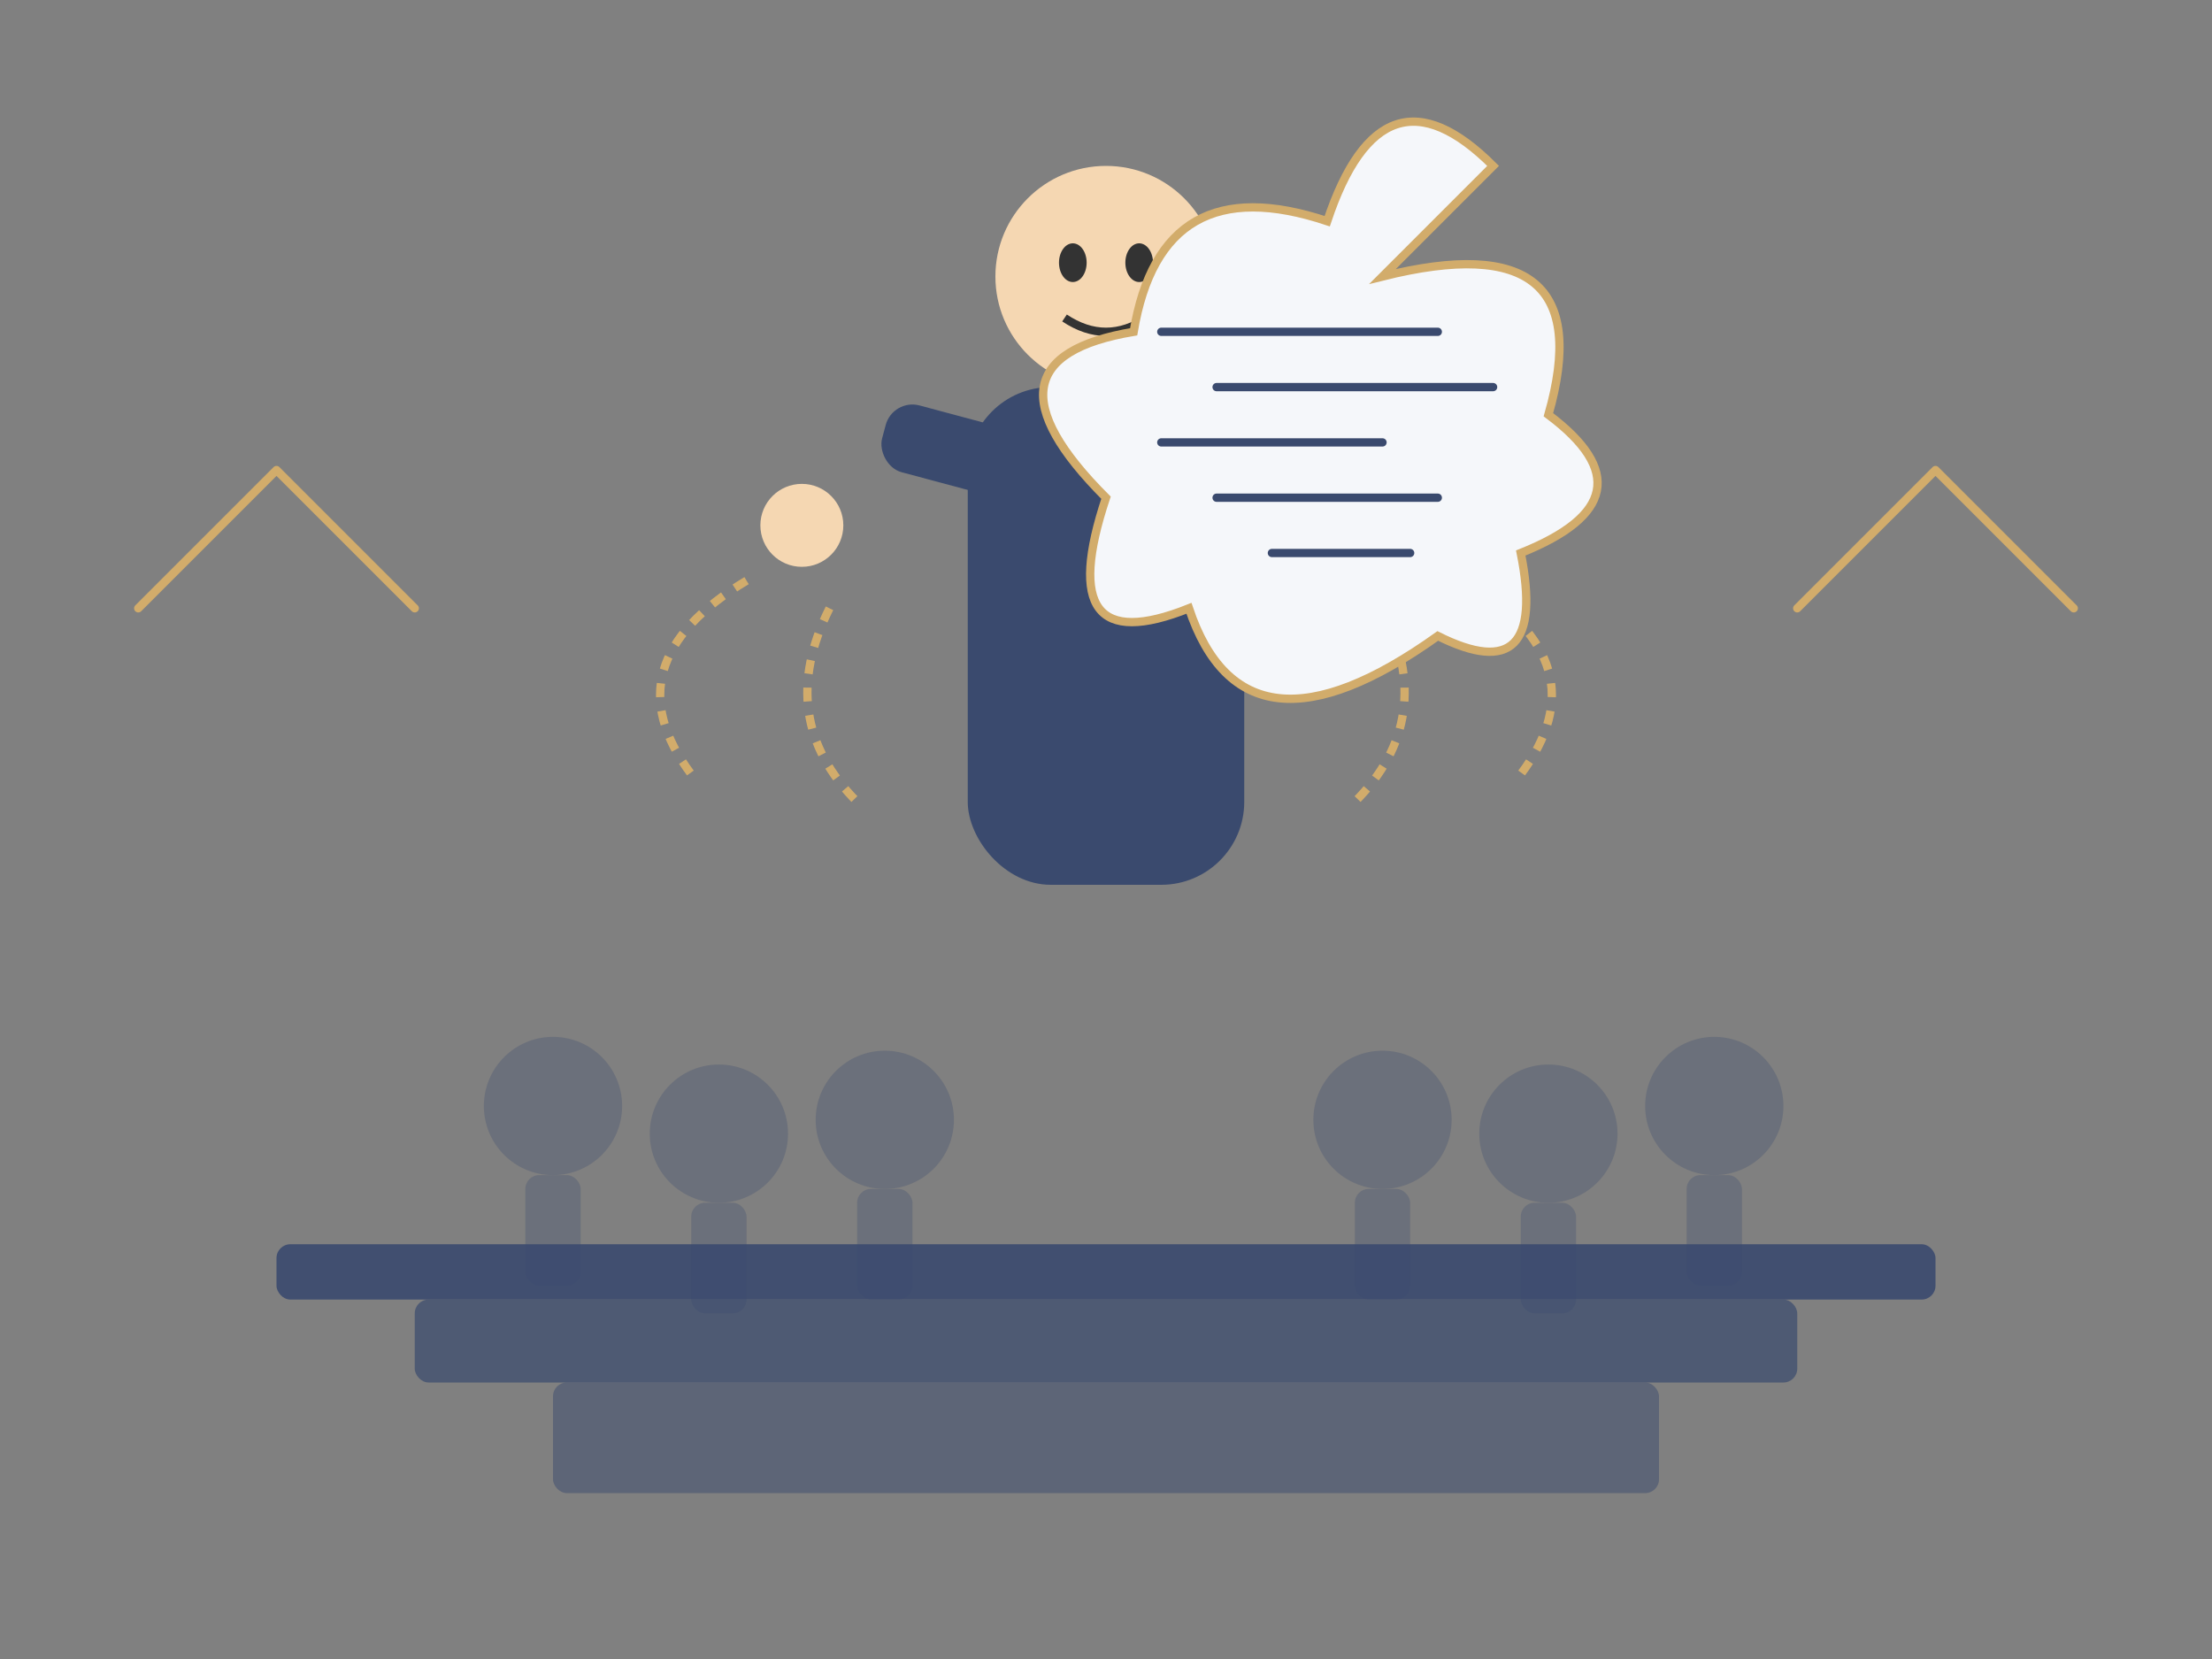 <svg xmlns="http://www.w3.org/2000/svg" viewBox="0 0 800 600" width="800" height="600">
  <rect x="0" y="0" width="800" height="600" fill="#808080" stroke="none"/>
  <!-- Background elements -->
  <rect x="0" y="0" width="800" height="600" fill="#f5f7fa" opacity="0" />
  
  <!-- Abstract stage/podium -->
  <rect x="100" y="450" width="600" height="20" rx="5" ry="5" fill="#3a4a6e" opacity="0.9" />
  <rect x="150" y="470" width="500" height="30" rx="5" ry="5" fill="#3a4a6e" opacity="0.7" />
  <rect x="200" y="500" width="400" height="40" rx="5" ry="5" fill="#3a4a6e" opacity="0.5" />
  
  <!-- Speaker figure -->
  <g transform="translate(400, 320)">
    <!-- Body -->
    <rect x="-50" y="-180" width="100" height="180" rx="30" ry="30" fill="#3a4a6e" />
    
    <!-- Head -->
    <circle cx="0" cy="-220" r="40" fill="#f5d7b2" />
    
    <!-- Face features - simplified -->
    <ellipse cx="-12" cy="-225" rx="5" ry="7" fill="#333" />
    <ellipse cx="12" cy="-225" rx="5" ry="7" fill="#333" />
    <path d="M-15,-205 Q0,-195 15,-205" stroke="#333" stroke-width="3" fill="none" />
    
    <!-- Arms -->
    <rect x="-120" y="-150" width="70" height="25" rx="10" ry="10" fill="#3a4a6e" transform="rotate(15)" />
    <rect x="50" y="-150" width="70" height="25" rx="10" ry="10" fill="#3a4a6e" transform="rotate(-15)" />
    
    <!-- Hands -->
    <circle cx="-110" cy="-130" r="15" fill="#f5d7b2" />
    <circle cx="110" cy="-130" r="15" fill="#f5d7b2" />
    
    <!-- Gesture lines - speech visualization -->
    <path d="M-130,-110 Q-180,-80 -150,-40" stroke="#d2ac6b" stroke-width="3" fill="none" stroke-dasharray="5,5" />
    <path d="M130,-110 Q180,-80 150,-40" stroke="#d2ac6b" stroke-width="3" fill="none" stroke-dasharray="5,5" />
    <path d="M-100,-100 Q-120,-60 -90,-30" stroke="#d2ac6b" stroke-width="3" fill="none" stroke-dasharray="5,5" />
    <path d="M100,-100 Q120,-60 90,-30" stroke="#d2ac6b" stroke-width="3" fill="none" stroke-dasharray="5,5" />
  </g>
  
  <!-- Speech bubble / Ideas visualization -->
  <g>
    <path d="M500,100 Q580,80 560,150 Q600,180 550,200 Q560,250 520,230 Q450,280 430,220 Q380,240 400,180 Q350,130 410,120 Q420,60 480,80 Q500,20 540,60 Z" fill="#f5f7fa" stroke="#d2ac6b" stroke-width="3" />
    
    <!-- Speech bubble content - stylized text lines -->
    <line x1="420" y1="120" x2="520" y2="120" stroke="#3a4a6e" stroke-width="3" stroke-linecap="round" />
    <line x1="440" y1="140" x2="540" y2="140" stroke="#3a4a6e" stroke-width="3" stroke-linecap="round" />
    <line x1="420" y1="160" x2="500" y2="160" stroke="#3a4a6e" stroke-width="3" stroke-linecap="round" />
    <line x1="440" y1="180" x2="520" y2="180" stroke="#3a4a6e" stroke-width="3" stroke-linecap="round" />
    <line x1="460" y1="200" x2="510" y2="200" stroke="#3a4a6e" stroke-width="3" stroke-linecap="round" />
  </g>
  
  <!-- Audience silhouettes -->
  <g opacity="0.3">
    <!-- Audience member 1 -->
    <circle cx="200" cy="400" r="25" fill="#3a4a6e" />
    <rect x="190" y="425" width="20" height="40" rx="5" ry="5" fill="#3a4a6e" />
    
    <!-- Audience member 2 -->
    <circle cx="260" cy="410" r="25" fill="#3a4a6e" />
    <rect x="250" y="435" width="20" height="40" rx="5" ry="5" fill="#3a4a6e" />
    
    <!-- Audience member 3 -->
    <circle cx="320" cy="405" r="25" fill="#3a4a6e" />
    <rect x="310" y="430" width="20" height="40" rx="5" ry="5" fill="#3a4a6e" />
    
    <!-- Audience member 4 -->
    <circle cx="500" cy="405" r="25" fill="#3a4a6e" />
    <rect x="490" y="430" width="20" height="40" rx="5" ry="5" fill="#3a4a6e" />
    
    <!-- Audience member 5 -->
    <circle cx="560" cy="410" r="25" fill="#3a4a6e" />
    <rect x="550" y="435" width="20" height="40" rx="5" ry="5" fill="#3a4a6e" />
    
    <!-- Audience member 6 -->
    <circle cx="620" cy="400" r="25" fill="#3a4a6e" />
    <rect x="610" y="425" width="20" height="40" rx="5" ry="5" fill="#3a4a6e" />
  </g>
  
  <!-- Decorative elements - confidence arrows -->
  <path d="M50,220 L100,170 L150,220" stroke="#d2ac6b" stroke-width="3" fill="none" stroke-linecap="round" stroke-linejoin="round" />
  <path d="M650,220 L700,170 L750,220" stroke="#d2ac6b" stroke-width="3" fill="none" stroke-linecap="round" stroke-linejoin="round" />
</svg>
